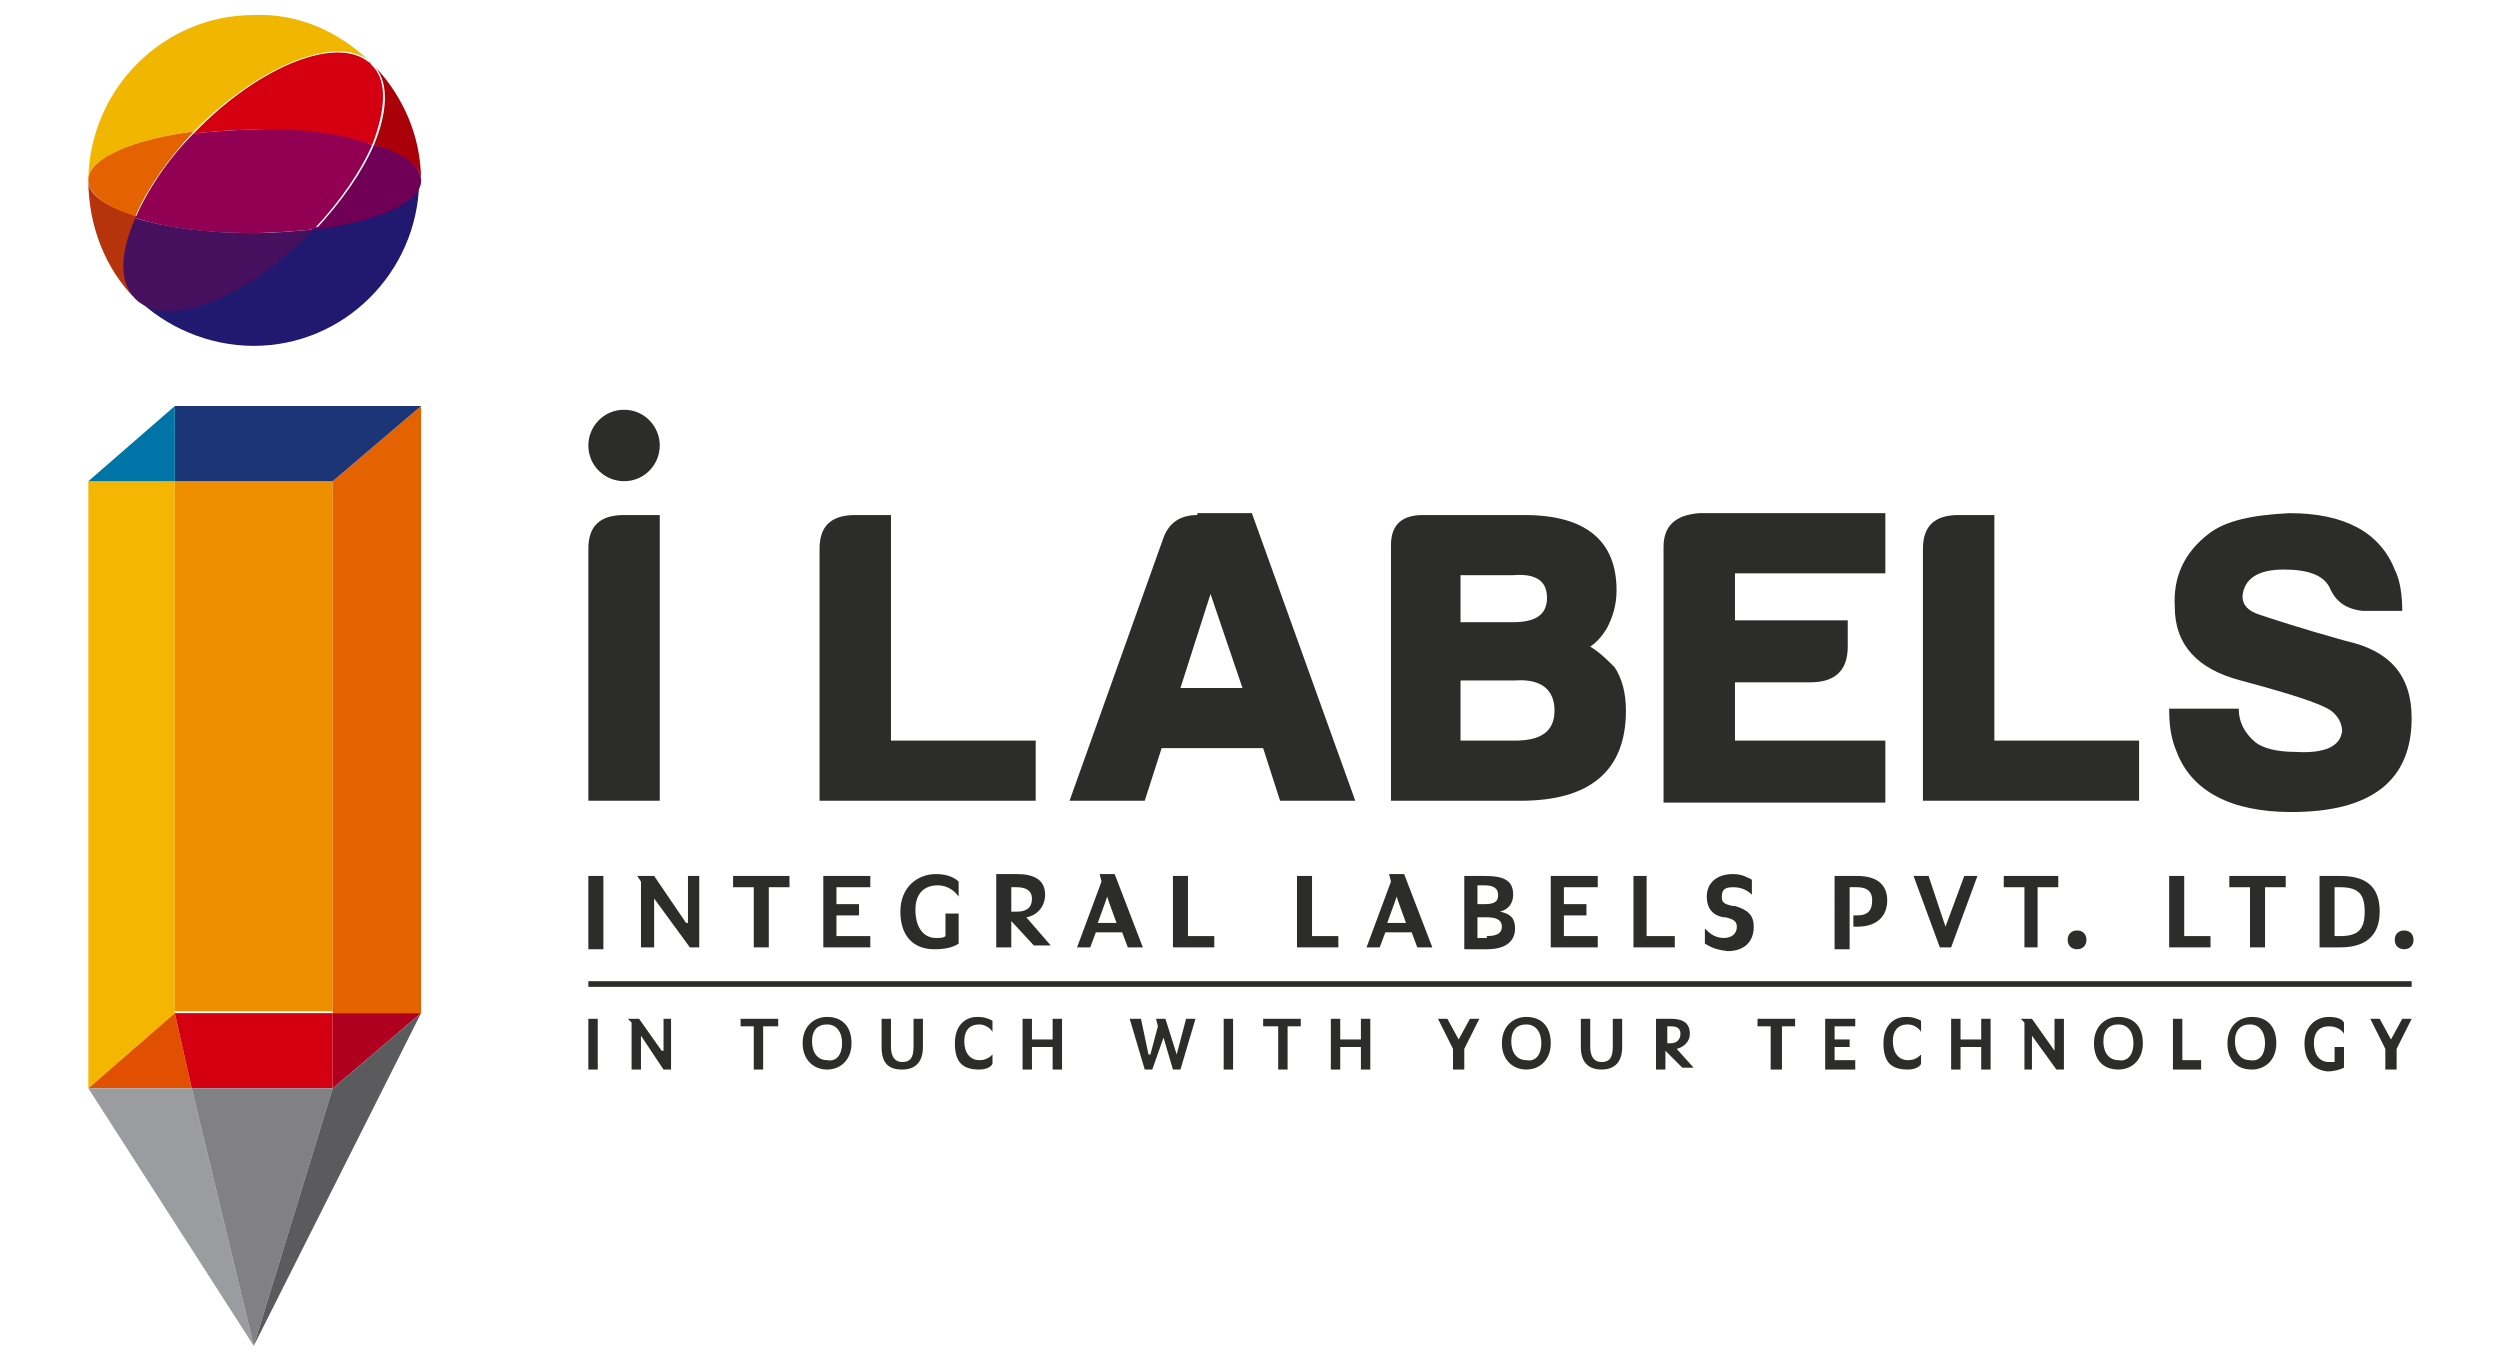 <?xml version="1.0" encoding="utf-8"?>
<!-- Generator: Adobe Illustrator 25.2.0, SVG Export Plug-In . SVG Version: 6.00 Build 0)  -->
<svg version="1.1" id="Layer_1" xmlns="http://www.w3.org/2000/svg" xmlns:xlink="http://www.w3.org/1999/xlink" x="0px" y="0px"
	 viewBox="0 0 133 72.3" style="enable-background:new 0 0 133 72.3;" xml:space="preserve">
<style type="text/css">
	.st0{fill:#F5B600;}
	.st1{fill:#EE8F00;}
	.st2{fill:#E46300;}
	.st3{fill:#1B3577;}
	.st4{fill:#0073A7;}
	.st5{fill:#E05000;}
	.st6{fill:#9A9CA0;}
	.st7{fill:#B0001F;}
	.st8{fill:#D40011;}
	.st9{fill:#808085;}
	.st10{fill:#5B5B5E;}
	.st11{fill:#F1B700;}
	.st12{fill:#B5340C;}
	.st13{fill:#21186F;}
	.st14{fill:#A9000A;}
	.st15{fill:#6F0055;}
	.st16{fill:#920053;}
	.st17{fill:#47105E;}
	.st18{fill:#2C2C2B;}
</style>
<g>
	<polygon class="st0" points="4.7,25.6 4.7,57.9 9.3,53.9 9.3,25.6 	"/>
	<rect x="9.3" y="25.6" class="st1" width="8.4" height="28.2"/>
	<polygon class="st2" points="22.4,21.6 22.4,53.9 17.7,53.9 17.7,25.6 	"/>
	<polygon class="st3" points="22.4,21.6 17.7,25.6 9.3,25.6 9.3,21.6 	"/>
	<polygon class="st4" points="4.7,25.6 9.3,25.6 9.3,21.6 	"/>
	<polygon class="st5" points="4.7,57.9 10.2,57.9 9.3,53.9 	"/>
	<polygon class="st6" points="4.7,57.9 13.5,71.6 10.2,57.9 	"/>
	<polygon class="st7" points="22.4,53.9 17.7,57.9 17.7,53.9 	"/>
	<polygon class="st8" points="17.7,53.9 17.7,57.9 10.2,57.9 9.3,53.9 	"/>
	<polygon class="st9" points="10.2,57.9 13.5,71.6 17.7,57.9 	"/>
	<polygon class="st10" points="17.7,57.9 13.5,71.6 22.4,53.9 	"/>
	<path class="st11" d="M19.6,3.2c-1.7-1.3-5.6,0.2-9,3.5c-0.1,0.1-0.2,0.2-0.3,0.3C7.1,7.4,4.8,8.4,4.7,9.5c0.1-4.8,4-8.7,8.8-8.7
		C15.9,0.7,18,1.7,19.6,3.2"/>
	<path class="st12" d="M7.2,15.9C5.6,14.3,4.7,12,4.7,9.6c0,0.8,1,1.4,2.6,1.9C6.4,13.4,6.4,15,7.2,15.9"/>
	<path class="st13" d="M22.3,9.7c-0.1,4.8-4,8.7-8.8,8.7c-2.4,0-4.7-1-6.3-2.6c1.6,1.6,5.7,0.1,9.2-3.4c0.1-0.1,0.2-0.2,0.3-0.3
		C19.9,11.8,22.2,10.8,22.3,9.7"/>
	<path class="st14" d="M22.4,9.6c0-0.8-1-1.4-2.5-1.9c0.7-1.7,0.8-3.2,0.1-4.1C21.4,5.1,22.4,7.2,22.4,9.6"/>
	<path class="st2" d="M10.3,7c-1.4,1.5-2.5,3.1-3.1,4.5C5.6,11,4.7,10.3,4.7,9.6c0,0,0-0.1,0-0.1C4.8,8.4,7.1,7.4,10.3,7"/>
	<path class="st15" d="M22.4,9.6c0,0,0,0.1,0,0.1c-0.1,1.1-2.4,2.1-5.6,2.5c1.4-1.5,2.5-3.1,3.1-4.5C21.4,8.1,22.4,8.8,22.4,9.6"/>
	<path class="st8" d="M19.8,7.7c-1.6-0.5-3.8-0.8-6.3-0.8c-1.1,0-2.2,0.1-3.2,0.2c0.1-0.1,0.2-0.2,0.3-0.3c3.3-3.3,7.3-4.9,9-3.5
		c0.1,0,0.1,0.1,0.2,0.2l0,0c0,0,0,0,0,0c0,0,0,0,0.1,0.1C20.6,4.4,20.5,5.9,19.8,7.7"/>
	<path class="st16" d="M19.8,7.7c-0.6,1.4-1.7,3-3.1,4.5c-1,0.1-2.2,0.2-3.4,0.2c-2.5,0-4.5-0.3-6.1-0.8c0.6-1.4,1.7-3.1,3.1-4.5
		c1-0.1,2.1-0.2,3.2-0.2C16,6.8,18.2,7.1,19.8,7.7"/>
	<path class="st17" d="M16.7,12.2c-0.1,0.1-0.2,0.2-0.3,0.3c-3.5,3.5-7.6,5-9.2,3.4c-0.9-0.9-0.8-2.5,0-4.3c1.6,0.5,3.8,0.8,6.3,0.8
		C14.6,12.4,15.7,12.3,16.7,12.2"/>
	<rect x="31.3" y="52.2" class="st18" width="97" height="0.3"/>
	<path class="st18" d="M31.3,29.2v13.4h3.8V27.4h-1.9C31.9,27.4,31.3,28,31.3,29.2"/>
	<path class="st18" d="M47.4,27.4h-1.9c-1.3,0-1.9,0.6-1.9,1.8v13.4h11.5v-3.2h-7.7V27.4z"/>
	<path class="st18" d="M63.7,27.4c-0.9,0-1.5,0.4-1.8,1.2l-5,14h4l0.9-2.8h5.4l0.9,2.8h4l-5.5-15.3H63.7z M62.8,36.6l1.6-5l1.7,5
		H62.8z"/>
	<path class="st18" d="M84.6,34.4c0.3-0.2,0.6-0.5,0.9-1c0.3-0.6,0.5-1.2,0.5-2c0-2.6-1.6-4-4.9-4h-5.4c-1.1,0-1.7,0.5-1.7,1.6v13.6
		h6.9c3.7,0,5.6-1.6,5.6-4.8c0-0.9-0.2-1.7-0.6-2.3C85.5,35.1,85.1,34.7,84.6,34.4 M77.7,30.6h2.8c1.2-0.1,1.8,0.3,1.8,1.2
		c0,0.9-0.6,1.3-1.8,1.3h-2.8V30.6z M80.6,39.4h-2.9v-3.2h2.9c1.4-0.1,2.1,0.5,2.1,1.6C82.7,38.9,82,39.4,80.6,39.4z"/>
	<path class="st18" d="M88.5,29.1v13.6h11.8v-3.3h-8v-3.1h4c1.3,0,2-0.6,2-1.9V33h-6v-2.5h8v-3.2h-9.9C89.1,27.4,88.5,28,88.5,29.1"
		/>
	<path class="st18" d="M106.1,27.4h-1.9c-1.3,0-1.9,0.6-1.9,1.8v13.4h11.5v-3.2h-7.7V27.4z"/>
	<path class="st18" d="M124.8,34.1c-2.5-0.7-4-1.2-4.6-1.4c-0.6-0.2-0.9-0.5-0.9-1c0.1-0.9,0.8-1.4,2.2-1.4c1.3,0,2.2,0.3,2.5,1.1
		c0.3,0.6,0.8,1,1.7,1.1h2.1c0-0.8-0.1-1.6-0.4-2.2c-0.8-2-2.7-3-5.6-3c-2,0.1-3.4,0.4-4.3,1.1c-1.3,1-1.9,2.3-1.8,3.9
		c0,2,1.2,3.3,3.5,3.9c2.6,0.7,4.2,1.2,4.8,1.6c0.4,0.3,0.6,0.7,0.6,1.1c-0.1,0.8-0.9,1.2-2.5,1.1c-1,0-1.7-0.2-2.1-0.5
		c-0.6-0.5-0.9-1.1-0.9-1.8h-3.7c0,0.9,0.1,1.6,0.4,2.3c0.8,2.1,2.9,3.2,6.1,3.2c4.3,0,6.4-1.7,6.4-5
		C128.3,35.9,127.1,34.6,124.8,34.1"/>
	<path class="st18" d="M33.2,21.8c-1.1,0-1.9,0.9-1.9,1.9c0,1.1,0.9,1.9,1.9,1.9c1.1,0,1.9-0.9,1.9-1.9
		C35.1,22.7,34.3,21.8,33.2,21.8"/>
	<rect x="31.3" y="46.6" class="st18" width="0.8" height="3.9"/>
	<polygon class="st18" points="34.1,46.9 33.9,46.6 34.8,46.6 36.5,49.1 36.6,49.1 36.6,46.6 37.2,46.6 37.2,50.4 36.7,50.4 
		34.8,47.8 34.8,47.8 34.8,50.4 34.1,50.4 	"/>
	<polygon class="st18" points="40.1,47.2 39,47.2 39,46.6 42,46.6 42,47.2 40.9,47.2 40.9,50.4 40.1,50.4 	"/>
	<polygon class="st18" points="43.8,46.6 46.3,46.6 46.3,47.2 44.5,47.2 44.5,48.1 45.7,48.1 45.7,48.7 44.5,48.7 44.5,49.8 
		46.3,49.8 46.3,50.4 43.8,50.4 	"/>
	<path class="st18" d="M47.9,48.5c0-1.3,0.9-2,1.9-2c0.6,0,1,0.2,1.2,0.4v0.8c-0.2-0.3-0.6-0.6-1.1-0.6c-0.8,0-1.2,0.5-1.2,1.3
		c0,0.9,0.4,1.5,1.1,1.5c0.2,0,0.4,0,0.5-0.1v-1.2H51v1.6c-0.3,0.2-0.7,0.3-1.3,0.3C48.6,50.5,47.9,49.8,47.9,48.5"/>
	<path class="st18" d="M53.8,49L53.8,49l0,1.4H53v-3.9h1.1c0.9,0,1.5,0.3,1.5,1.1c0,0.6-0.4,1.1-1,1.2l1.3,1.5H55L53.8,49z
		 M54.1,48.5c0.5,0,0.8-0.2,0.8-0.7c0-0.4-0.3-0.6-0.8-0.6h-0.3v1.3H54.1z"/>
	<path class="st18" d="M58.6,46.9l-0.1-0.4h0.8l1.5,3.9h-0.8l-0.3-0.8h-1.4l-0.3,0.8h-0.7L58.6,46.9z M58.4,49.1h1L59,48l-0.1-0.3
		L58.8,48L58.4,49.1z"/>
	<polygon class="st18" points="62.4,46.6 63.2,46.6 63.2,49.8 64.6,49.8 64.6,50.4 62.4,50.4 	"/>
	<polygon class="st18" points="69,46.6 69.8,46.6 69.8,49.8 71.2,49.8 71.2,50.4 69,50.4 	"/>
	<path class="st18" d="M74,46.9l-0.1-0.4h0.8l1.5,3.9h-0.8l-0.3-0.8h-1.4l-0.3,0.8h-0.7L74,46.9z M73.8,49.1h1L74.4,48l-0.1-0.3
		L74.2,48L73.8,49.1z"/>
	<path class="st18" d="M77.9,46.6H79c1.1,0,1.5,0.3,1.5,1c0,0.5-0.3,0.8-0.7,0.9v0c0.5,0.1,0.8,0.3,0.8,0.9c0,0.6-0.4,1.1-1.5,1.1
		h-1.2V46.6z M79,48.1c0.6,0,0.7-0.2,0.7-0.5c0-0.3-0.2-0.5-0.7-0.5h-0.4v1H79z M79.1,49.8c0.6,0,0.8-0.2,0.8-0.5
		c0-0.3-0.2-0.5-0.8-0.5h-0.5v1.1H79.1z"/>
	<polygon class="st18" points="82.5,46.6 85,46.6 85,47.2 83.2,47.2 83.2,48.1 84.4,48.1 84.4,48.7 83.2,48.7 83.2,49.8 85,49.8 
		85,50.4 82.5,50.4 	"/>
	<polygon class="st18" points="86.9,46.6 87.6,46.6 87.6,49.8 89.1,49.8 89.1,50.4 86.9,50.4 	"/>
	<path class="st18" d="M90.7,50.2v-0.8c0.2,0.2,0.5,0.5,1,0.5c0.4,0,0.7-0.2,0.7-0.6c0-0.3-0.2-0.4-0.6-0.5l-0.1,0
		c-0.6-0.1-0.9-0.5-0.9-1.1c0-0.7,0.5-1.2,1.4-1.2c0.5,0,0.8,0.2,1,0.3v0.8c-0.2-0.2-0.5-0.4-1-0.4c-0.4,0-0.6,0.1-0.6,0.5
		c0,0.3,0.1,0.4,0.6,0.5l0.1,0c0.7,0.2,1,0.5,1,1.1c0,0.8-0.5,1.3-1.4,1.3C91.1,50.5,90.9,50.3,90.7,50.2"/>
	<path class="st18" d="M97.7,46.6h1.1c1.1,0,1.6,0.5,1.6,1.3c0,0.8-0.5,1.4-1.6,1.4h-0.2v-0.6h0.2c0.6,0,0.8-0.3,0.8-0.8
		c0-0.5-0.3-0.7-0.8-0.7h-0.4v3.3h-0.8V46.6z"/>
	<polygon class="st18" points="101.8,46.6 102.6,46.6 103.5,49.3 103.5,49.3 104.5,46.6 105.2,46.6 103.8,50.4 103.2,50.4 	"/>
	<polygon class="st18" points="107.7,47.2 106.6,47.2 106.6,46.6 109.5,46.6 109.5,47.2 108.4,47.2 108.4,50.4 107.7,50.4 	"/>
	<path class="st18" d="M110,50c0-0.3,0.2-0.5,0.5-0.5c0.3,0,0.5,0.2,0.5,0.5c0,0.3-0.2,0.5-0.5,0.5C110.2,50.5,110,50.3,110,50"/>
	<polygon class="st18" points="115.4,46.6 116.2,46.6 116.2,49.8 117.6,49.8 117.6,50.4 115.4,50.4 	"/>
	<polygon class="st18" points="119.7,47.2 118.6,47.2 118.6,46.6 121.6,46.6 121.6,47.2 120.5,47.2 120.5,50.4 119.7,50.4 	"/>
	<path class="st18" d="M123.4,46.6h1.1c1.3,0,2.1,0.5,2.1,1.9c0,1.4-0.9,1.9-2.1,1.9h-1.1V46.6z M124.5,49.8c1,0,1.3-0.4,1.3-1.3
		c0-0.9-0.3-1.3-1.3-1.3h-0.3v2.6H124.5z"/>
	<path class="st18" d="M127.4,50c0-0.3,0.2-0.5,0.5-0.5c0.3,0,0.5,0.2,0.5,0.5c0,0.3-0.2,0.5-0.5,0.5
		C127.6,50.5,127.4,50.3,127.4,50"/>
	<rect x="31.3" y="54.2" class="st18" width="0.5" height="2.7"/>
	<polygon class="st18" points="33.6,54.4 33.4,54.2 34,54.2 35.2,55.9 35.3,55.9 35.3,54.2 35.7,54.2 35.7,56.9 35.3,56.9 
		34.1,55.1 34.1,55.1 34.1,56.9 33.6,56.9 	"/>
	<polygon class="st18" points="40.1,54.6 39.4,54.6 39.4,54.2 41.4,54.2 41.4,54.6 40.6,54.6 40.6,56.9 40.1,56.9 	"/>
	<path class="st18" d="M42.7,55.5c0-0.9,0.6-1.4,1.3-1.4c0.8,0,1.3,0.5,1.3,1.4c0,0.9-0.6,1.4-1.3,1.4
		C43.3,56.9,42.7,56.4,42.7,55.5 M44.8,55.5c0-0.6-0.3-1-0.8-1c-0.5,0-0.8,0.3-0.8,0.9c0,0.6,0.3,1,0.8,1
		C44.5,56.5,44.8,56.1,44.8,55.5z"/>
	<path class="st18" d="M46.9,55.7v-1.5h0.5v1.5c0,0.5,0.2,0.8,0.6,0.8c0.4,0,0.6-0.2,0.6-0.8v-1.5h0.5v1.5c0,0.9-0.5,1.2-1.1,1.2
		C47.3,56.9,46.9,56.6,46.9,55.7"/>
	<path class="st18" d="M50.8,55.5c0-0.9,0.5-1.4,1.2-1.4c0.4,0,0.6,0.1,0.8,0.2v0.6c-0.1-0.2-0.4-0.4-0.7-0.4
		c-0.5,0-0.8,0.3-0.8,0.9c0,0.6,0.3,1,0.8,1c0.3,0,0.5-0.1,0.7-0.3v0.5c-0.1,0.2-0.4,0.3-0.7,0.3C51.2,56.9,50.8,56.5,50.8,55.5"/>
	<polygon class="st18" points="54.4,54.2 54.9,54.2 54.9,55.3 56,55.3 56,54.2 56.5,54.2 56.5,56.9 56,56.9 56,55.7 54.9,55.7 
		54.9,56.9 54.4,56.9 	"/>
	<polygon class="st18" points="60.1,54.2 60.7,54.2 61.1,56.1 61.2,56.1 61.6,54.6 61.5,54.2 62,54.2 62.6,56.1 62.6,56.1 
		63.1,54.2 63.6,54.2 62.8,56.9 62.4,56.9 61.9,55.2 61.3,56.9 60.9,56.9 	"/>
	<rect x="65.1" y="54.2" class="st18" width="0.5" height="2.7"/>
	<polygon class="st18" points="68,54.6 67.2,54.6 67.2,54.2 69.2,54.2 69.2,54.6 68.5,54.6 68.5,56.9 68,56.9 	"/>
	<polygon class="st18" points="70.8,54.2 71.3,54.2 71.3,55.3 72.4,55.3 72.4,54.2 72.9,54.2 72.9,56.9 72.4,56.9 72.4,55.7 
		71.3,55.7 71.3,56.9 70.8,56.9 	"/>
	<polygon class="st18" points="77.3,55.8 76.5,54.2 77,54.2 77.6,55.3 78.2,54.2 78.7,54.2 77.9,55.8 77.9,56.9 77.3,56.9 	"/>
	<path class="st18" d="M79.9,55.5c0-0.9,0.6-1.4,1.3-1.4c0.8,0,1.3,0.5,1.3,1.4c0,0.9-0.6,1.4-1.3,1.4
		C80.5,56.9,79.9,56.4,79.9,55.5 M82,55.5c0-0.6-0.3-1-0.8-1c-0.5,0-0.8,0.3-0.8,0.9c0,0.6,0.3,1,0.8,1C81.7,56.5,82,56.1,82,55.5z"
		/>
	<path class="st18" d="M84.1,55.7v-1.5h0.5v1.5c0,0.5,0.2,0.8,0.6,0.8c0.4,0,0.6-0.2,0.6-0.8v-1.5h0.5v1.5c0,0.9-0.5,1.2-1.1,1.2
		C84.6,56.9,84.1,56.6,84.1,55.7"/>
	<path class="st18" d="M88.6,55.9L88.6,55.9l0,1h-0.5v-2.7h0.8c0.6,0,1,0.2,1,0.8c0,0.4-0.3,0.7-0.7,0.8l0.9,1h-0.6L88.6,55.9z
		 M88.9,55.5c0.3,0,0.5-0.2,0.5-0.5c0-0.3-0.2-0.4-0.5-0.4h-0.2v0.9H88.9z"/>
	<polygon class="st18" points="94.2,54.6 93.5,54.6 93.5,54.2 95.5,54.2 95.5,54.6 94.8,54.6 94.8,56.9 94.2,56.9 	"/>
	<polygon class="st18" points="97.1,54.2 98.7,54.2 98.7,54.6 97.6,54.6 97.6,55.3 98.4,55.3 98.4,55.7 97.6,55.7 97.6,56.4 
		98.7,56.4 98.7,56.9 97.1,56.9 	"/>
	<path class="st18" d="M100.2,55.5c0-0.9,0.5-1.4,1.2-1.4c0.4,0,0.6,0.1,0.8,0.2v0.6c-0.1-0.2-0.4-0.4-0.7-0.4
		c-0.5,0-0.8,0.3-0.8,0.9c0,0.6,0.3,1,0.8,1c0.3,0,0.5-0.1,0.7-0.3v0.5c-0.1,0.2-0.4,0.3-0.7,0.3C100.6,56.9,100.2,56.5,100.2,55.5"
		/>
	<polygon class="st18" points="103.8,54.2 104.3,54.2 104.3,55.3 105.4,55.3 105.4,54.2 105.9,54.2 105.9,56.9 105.4,56.9 
		105.4,55.7 104.3,55.7 104.3,56.9 103.8,56.9 	"/>
	<polygon class="st18" points="107.7,54.4 107.5,54.2 108.1,54.2 109.3,55.9 109.3,55.9 109.3,54.2 109.8,54.2 109.8,56.9 
		109.4,56.9 108.1,55.1 108.1,55.1 108.1,56.9 107.7,56.9 	"/>
	<path class="st18" d="M111.4,55.5c0-0.9,0.6-1.4,1.3-1.4c0.8,0,1.3,0.5,1.3,1.4c0,0.9-0.6,1.4-1.3,1.4
		C111.9,56.9,111.4,56.4,111.4,55.5 M113.5,55.5c0-0.6-0.3-1-0.8-1c-0.5,0-0.8,0.3-0.8,0.9c0,0.6,0.3,1,0.8,1
		C113.2,56.5,113.5,56.1,113.5,55.5z"/>
	<polygon class="st18" points="115.6,54.2 116.1,54.2 116.1,56.4 117.1,56.4 117.1,56.9 115.6,56.9 	"/>
	<path class="st18" d="M118.5,55.5c0-0.9,0.6-1.4,1.3-1.4c0.8,0,1.3,0.5,1.3,1.4c0,0.9-0.6,1.4-1.3,1.4
		C119,56.9,118.5,56.4,118.5,55.5 M120.5,55.5c0-0.6-0.3-1-0.8-1c-0.5,0-0.8,0.3-0.8,0.9c0,0.6,0.3,1,0.8,1
		C120.2,56.5,120.5,56.1,120.5,55.5z"/>
	<path class="st18" d="M122.6,55.5c0-0.9,0.6-1.4,1.3-1.4c0.4,0,0.7,0.1,0.8,0.3V55c-0.1-0.2-0.4-0.4-0.8-0.4
		c-0.5,0-0.8,0.3-0.8,0.9c0,0.6,0.3,1,0.8,1c0.1,0,0.2,0,0.3,0v-0.8h0.5v1.1c-0.2,0.1-0.5,0.2-0.9,0.2
		C123.1,56.9,122.6,56.5,122.6,55.5"/>
	<polygon class="st18" points="126.9,55.8 126.1,54.2 126.6,54.2 127.2,55.3 127.8,54.2 128.3,54.2 127.5,55.8 127.5,56.9 
		126.9,56.9 	"/>
</g>
</svg>
